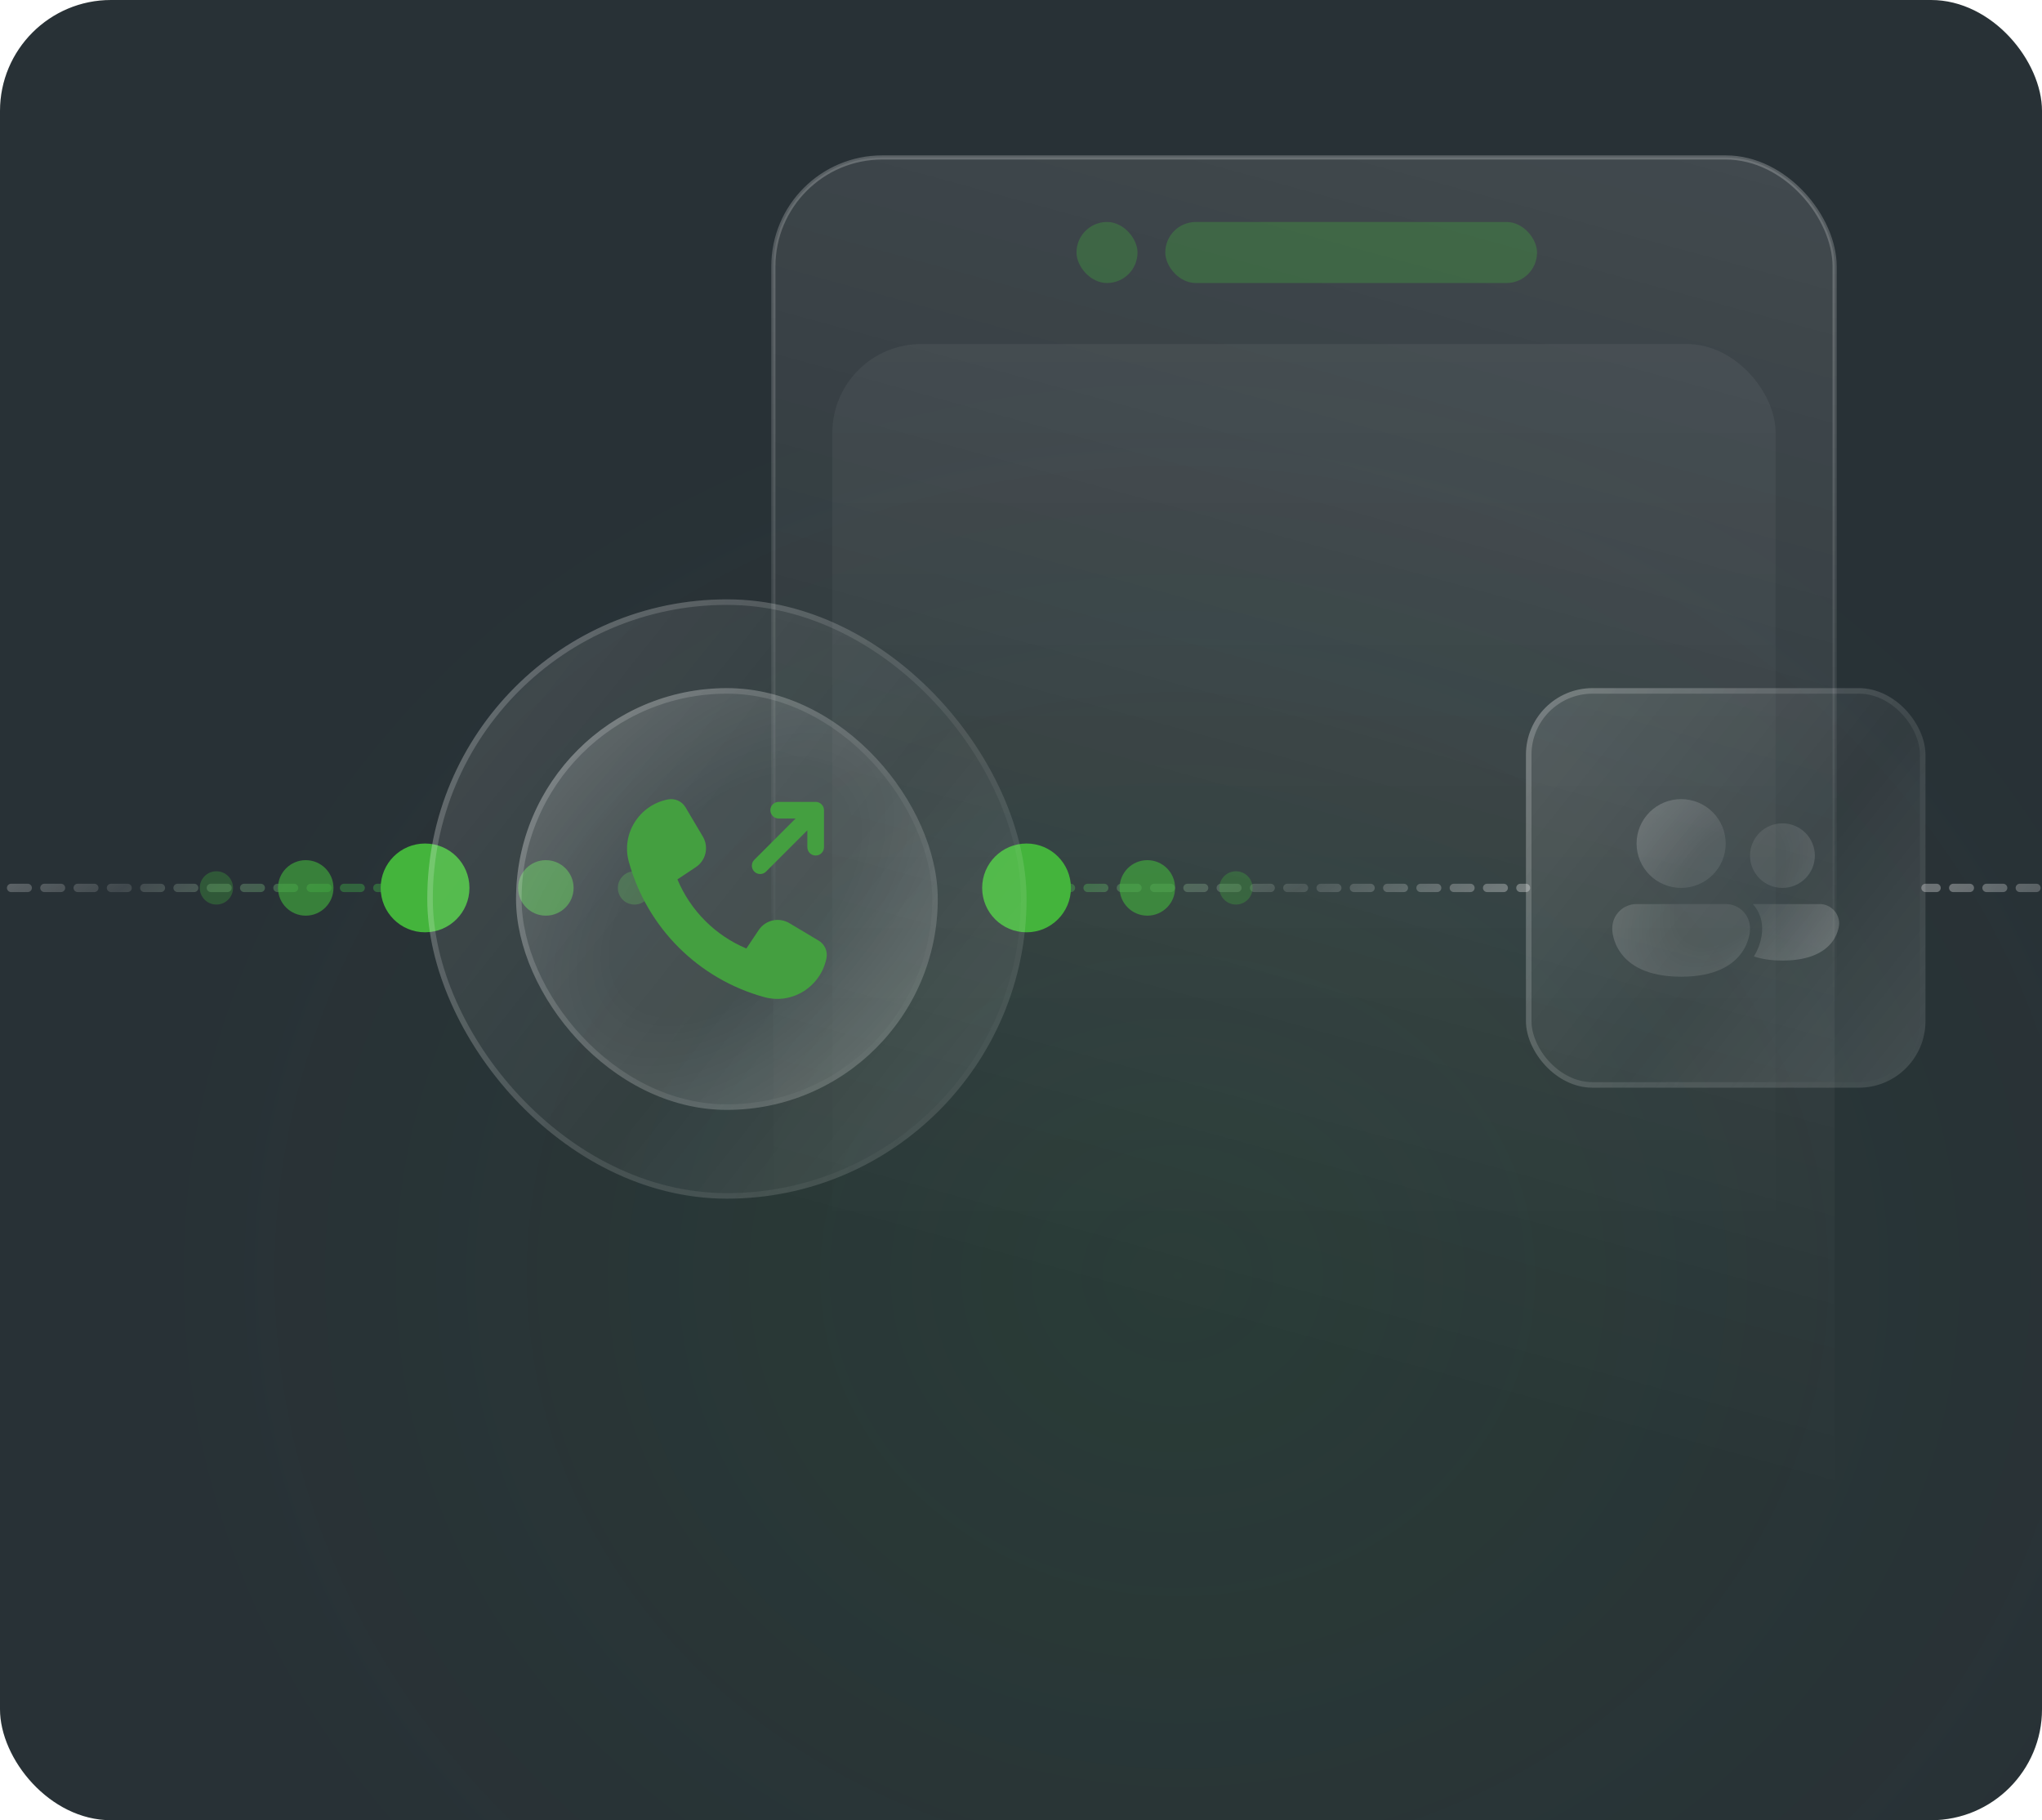 <?xml version="1.0" encoding="UTF-8"?> <svg xmlns="http://www.w3.org/2000/svg" width="368" height="328" viewBox="0 0 368 328" fill="none"> <g clip-path="url(#clip0_4462_37093)"> <rect width="368" height="328" rx="20" fill="#FCFBF3"></rect> <rect width="368" height="328" fill="#283136"></rect> <ellipse cx="212.48" cy="229.58" rx="186.264" ry="165.077" transform="rotate(0.775 212.48 229.58)" fill="url(#paint0_radial_4462_37093)"></ellipse> <rect x="139.375" y="28.375" width="191.25" height="263.25" rx="19.625" fill="url(#paint1_linear_4462_37093)" fill-opacity="0.12" stroke="url(#paint2_linear_4462_37093)" stroke-width="0.75"></rect> <rect x="150" y="62" width="170" height="178" rx="16" fill="url(#paint3_linear_4462_37093)" fill-opacity="0.05"></rect> <rect x="210" y="40" width="67" height="11" rx="5.5" fill="#44B43C" fill-opacity="0.3"></rect> <rect x="194" y="40" width="11" height="11" rx="5.5" fill="#44B43C" fill-opacity="0.3"></rect> <path d="M190 160H275" stroke="url(#paint4_linear_4462_37093)" stroke-opacity="0.42" stroke-width="1.5" stroke-linecap="round" stroke-dasharray="3 3"></path> <path d="M415 160L347 160" stroke="url(#paint5_linear_4462_37093)" stroke-opacity="0.42" stroke-width="1.5" stroke-linecap="round" stroke-dasharray="3 3"></path> <path d="M71 160L-13 160" stroke="url(#paint6_linear_4462_37093)" stroke-opacity="0.42" stroke-width="1.5" stroke-linecap="round" stroke-dasharray="3 3"></path> <circle cx="185" cy="160" r="8" fill="#44B43C"></circle> <circle opacity="0.6" cx="206.77" cy="160" r="5" fill="#44B43C"></circle> <circle opacity="0.3" cx="222.742" cy="160" r="3" fill="#44B43C"></circle> <circle cx="76.602" cy="160" r="8" fill="#44B43C"></circle> <circle opacity="0.6" cx="55.098" cy="160" r="5" fill="#44B43C"></circle> <circle opacity="0.6" cx="98.371" cy="160" r="5" fill="#44B43C"></circle> <circle opacity="0.3" cx="39" cy="160" r="3" fill="#44B43C"></circle> <circle opacity="0.3" cx="114.344" cy="160" r="3" fill="#44B43C"></circle> <g filter="url(#filter0_b_4462_37093)"> <rect x="275" y="124" width="72" height="72" rx="12" fill="url(#paint7_linear_4462_37093)" fill-opacity="0.12"></rect> <rect x="275.5" y="124.5" width="71" height="71" rx="11.5" stroke="url(#paint8_linear_4462_37093)" stroke-opacity="0.2"></rect> </g> <path d="M302.967 160C305.098 160 307.14 159.157 308.647 157.657C310.153 156.157 310.999 154.122 310.999 152C310.999 149.878 310.153 147.843 308.647 146.343C307.14 144.843 305.098 144 302.967 144C300.837 144 298.794 144.843 297.288 146.343C295.782 147.843 294.936 149.878 294.936 152C294.936 154.122 295.782 156.157 297.288 157.657C298.794 159.157 300.837 160 302.967 160ZM321.221 160C322.771 160 324.256 159.387 325.352 158.296C326.447 157.205 327.063 155.725 327.063 154.182C327.063 152.639 326.447 151.159 325.352 150.068C324.256 148.977 322.771 148.364 321.221 148.364C319.672 148.364 318.186 148.977 317.091 150.068C315.996 151.159 315.38 152.639 315.38 154.182C315.38 155.725 315.996 157.205 317.091 158.296C318.186 159.387 319.672 160 321.221 160ZM294.936 162.909C293.774 162.909 292.659 163.369 291.838 164.187C291.016 165.006 290.555 166.115 290.555 167.273V167.491C290.555 167.491 290.555 176 302.967 176C315.38 176 315.38 167.491 315.38 167.491V167.273C315.38 166.115 314.919 165.006 314.097 164.187C313.275 163.369 312.161 162.909 310.999 162.909H294.936ZM321.221 173.091C319.095 173.091 317.413 172.803 316.08 172.345C316.71 171.327 317.073 170.345 317.277 169.552C317.426 168.982 317.52 168.4 317.559 167.812C317.562 167.754 317.565 167.702 317.565 167.657L317.566 167.596V167.273C317.569 165.662 316.973 164.108 315.894 162.909H327.929C328.39 162.909 328.847 162.999 329.274 163.175C329.7 163.351 330.088 163.609 330.414 163.934C330.74 164.259 330.999 164.644 331.176 165.069C331.353 165.494 331.444 165.949 331.444 166.409C331.444 166.409 331.444 173.091 321.221 173.091Z" fill="url(#paint9_radial_4462_37093)" fill-opacity="0.22"></path> <g filter="url(#filter1_b_4462_37093)"> <rect x="77" y="108" width="108" height="108" rx="54" fill="url(#paint10_linear_4462_37093)" fill-opacity="0.12"></rect> <rect x="77.5" y="108.5" width="107" height="107" rx="53.5" stroke="url(#paint11_linear_4462_37093)" stroke-opacity="0.2"></rect> </g> <g filter="url(#filter2_b_4462_37093)"> <rect x="93" y="124" width="76" height="76" rx="38" fill="url(#paint12_radial_4462_37093)" fill-opacity="0.22"></rect> <rect x="93.5" y="124.5" width="75" height="75" rx="37.5" stroke="url(#paint13_linear_4462_37093)" stroke-opacity="0.2"></rect> </g> <path d="M142.25 166.347L147.536 169.499C148.628 170.151 149.191 171.419 148.941 172.667C147.919 177.785 142.78 181.065 137.746 179.683C125.868 176.423 116.59 167.173 113.318 155.269C111.934 150.233 115.21 145.089 120.33 144.064L120.364 144.059C121.614 143.809 122.888 144.375 123.538 145.473L126.664 150.751C127.776 152.627 127.224 155.047 125.406 156.255L122.084 158.465C124.428 164.079 128.908 168.577 134.506 170.917L136.736 167.587C137.954 165.773 140.374 165.229 142.25 166.347ZM148.383 145.425C148.231 145.059 147.939 144.767 147.571 144.613C147.387 144.537 147.194 144.497 146.998 144.497H140.332C139.504 144.497 138.832 145.169 138.832 145.997C138.832 146.825 139.504 147.497 140.332 147.497H143.376L135.936 154.937C135.35 155.523 135.35 156.473 135.936 157.059C136.228 157.351 136.612 157.499 136.996 157.499C137.38 157.499 137.764 157.353 138.056 157.059L145.496 149.619V152.665C145.496 153.493 146.168 154.165 146.996 154.165C147.824 154.165 148.496 153.493 148.496 152.665V145.999C148.5 145.803 148.459 145.609 148.383 145.425Z" fill="#449F40"></path> </g> <defs> <filter id="filter0_b_4462_37093" x="267.774" y="116.774" width="86.452" height="86.452" filterUnits="userSpaceOnUse" color-interpolation-filters="sRGB"> <feFlood flood-opacity="0" result="BackgroundImageFix"></feFlood> <feGaussianBlur in="BackgroundImageFix" stdDeviation="3.613"></feGaussianBlur> <feComposite in2="SourceAlpha" operator="in" result="effect1_backgroundBlur_4462_37093"></feComposite> <feBlend mode="normal" in="SourceGraphic" in2="effect1_backgroundBlur_4462_37093" result="shape"></feBlend> </filter> <filter id="filter1_b_4462_37093" x="58.6" y="89.6" width="144.8" height="144.8" filterUnits="userSpaceOnUse" color-interpolation-filters="sRGB"> <feFlood flood-opacity="0" result="BackgroundImageFix"></feFlood> <feGaussianBlur in="BackgroundImageFix" stdDeviation="9.2"></feGaussianBlur> <feComposite in2="SourceAlpha" operator="in" result="effect1_backgroundBlur_4462_37093"></feComposite> <feBlend mode="normal" in="SourceGraphic" in2="effect1_backgroundBlur_4462_37093" result="shape"></feBlend> </filter> <filter id="filter2_b_4462_37093" x="74.6" y="105.6" width="112.8" height="112.8" filterUnits="userSpaceOnUse" color-interpolation-filters="sRGB"> <feFlood flood-opacity="0" result="BackgroundImageFix"></feFlood> <feGaussianBlur in="BackgroundImageFix" stdDeviation="9.2"></feGaussianBlur> <feComposite in2="SourceAlpha" operator="in" result="effect1_backgroundBlur_4462_37093"></feComposite> <feBlend mode="normal" in="SourceGraphic" in2="effect1_backgroundBlur_4462_37093" result="shape"></feBlend> </filter> <radialGradient id="paint0_radial_4462_37093" cx="0" cy="0" r="1" gradientUnits="userSpaceOnUse" gradientTransform="translate(212.48 229.58) rotate(90) scale(165.077 186.264)"> <stop stop-color="#3BB643" stop-opacity="0.08"></stop> <stop offset="1" stop-color="#3BB643" stop-opacity="0"></stop> </radialGradient> <linearGradient id="paint1_linear_4462_37093" x1="331" y1="28" x2="269.2" y2="253.91" gradientUnits="userSpaceOnUse"> <stop stop-color="white"></stop> <stop offset="1" stop-color="white" stop-opacity="0"></stop> </linearGradient> <linearGradient id="paint2_linear_4462_37093" x1="235" y1="28" x2="234.945" y2="181.707" gradientUnits="userSpaceOnUse"> <stop stop-color="white" stop-opacity="0.23"></stop> <stop offset="1" stop-color="white" stop-opacity="0"></stop> </linearGradient> <linearGradient id="paint3_linear_4462_37093" x1="235" y1="62" x2="235" y2="240" gradientUnits="userSpaceOnUse"> <stop stop-color="white"></stop> <stop offset="0.913" stop-color="white" stop-opacity="0"></stop> </linearGradient> <linearGradient id="paint4_linear_4462_37093" x1="190" y1="160" x2="217.355" y2="199.71" gradientUnits="userSpaceOnUse"> <stop stop-color="#40AC47"></stop> <stop offset="0.52" stop-color="white" stop-opacity="0.27"></stop> <stop offset="1" stop-color="white" stop-opacity="0.75"></stop> </linearGradient> <linearGradient id="paint5_linear_4462_37093" x1="415" y1="146.745" x2="385.685" y2="120.931" gradientUnits="userSpaceOnUse"> <stop stop-color="white" stop-opacity="0.12"></stop> <stop offset="1" stop-color="white" stop-opacity="0.75"></stop> <stop offset="1" stop-color="white" stop-opacity="0.75"></stop> </linearGradient> <linearGradient id="paint6_linear_4462_37093" x1="59.506" y1="160.5" x2="36.027" y2="126.321" gradientUnits="userSpaceOnUse"> <stop stop-color="#40AC47"></stop> <stop offset="0.52" stop-color="white" stop-opacity="0.27"></stop> <stop offset="1" stop-color="white" stop-opacity="0.75"></stop> </linearGradient> <linearGradient id="paint7_linear_4462_37093" x1="278.032" y1="125.694" x2="352.034" y2="184.84" gradientUnits="userSpaceOnUse"> <stop stop-color="white"></stop> <stop offset="0.573" stop-color="white" stop-opacity="0.39"></stop> <stop offset="1" stop-color="white"></stop> </linearGradient> <linearGradient id="paint8_linear_4462_37093" x1="344.347" y1="192.188" x2="266.327" y2="150.674" gradientUnits="userSpaceOnUse"> <stop stop-color="white" stop-opacity="0"></stop> <stop offset="1" stop-color="white"></stop> </linearGradient> <radialGradient id="paint9_radial_4462_37093" cx="0" cy="0" r="1" gradientUnits="userSpaceOnUse" gradientTransform="translate(311.43 159.718) rotate(38.001) scale(24.306 40.236)"> <stop offset="0.302" stop-color="white" stop-opacity="0.39"></stop> <stop offset="1" stop-color="white"></stop> </radialGradient> <linearGradient id="paint10_linear_4462_37093" x1="81.547" y1="110.541" x2="192.552" y2="199.259" gradientUnits="userSpaceOnUse"> <stop stop-color="white"></stop> <stop offset="0.573" stop-color="white" stop-opacity="0.39"></stop> <stop offset="1" stop-color="white"></stop> </linearGradient> <linearGradient id="paint11_linear_4462_37093" x1="181.021" y1="210.282" x2="63.991" y2="148.011" gradientUnits="userSpaceOnUse"> <stop stop-color="white" stop-opacity="0"></stop> <stop offset="1" stop-color="white"></stop> </linearGradient> <radialGradient id="paint12_radial_4462_37093" cx="0" cy="0" r="1" gradientUnits="userSpaceOnUse" gradientTransform="translate(131.8 161.329) rotate(44.953) scale(50.304 85.821)"> <stop offset="0.302" stop-color="white" stop-opacity="0.39"></stop> <stop offset="1" stop-color="white"></stop> </radialGradient> <linearGradient id="paint13_linear_4462_37093" x1="166.2" y1="195.976" x2="83.846" y2="152.156" gradientUnits="userSpaceOnUse"> <stop stop-color="white" stop-opacity="0"></stop> <stop offset="1" stop-color="white"></stop> </linearGradient> <clipPath id="clip0_4462_37093"> <rect width="368" height="328" rx="20" fill="white"></rect> </clipPath> </defs> </svg> 